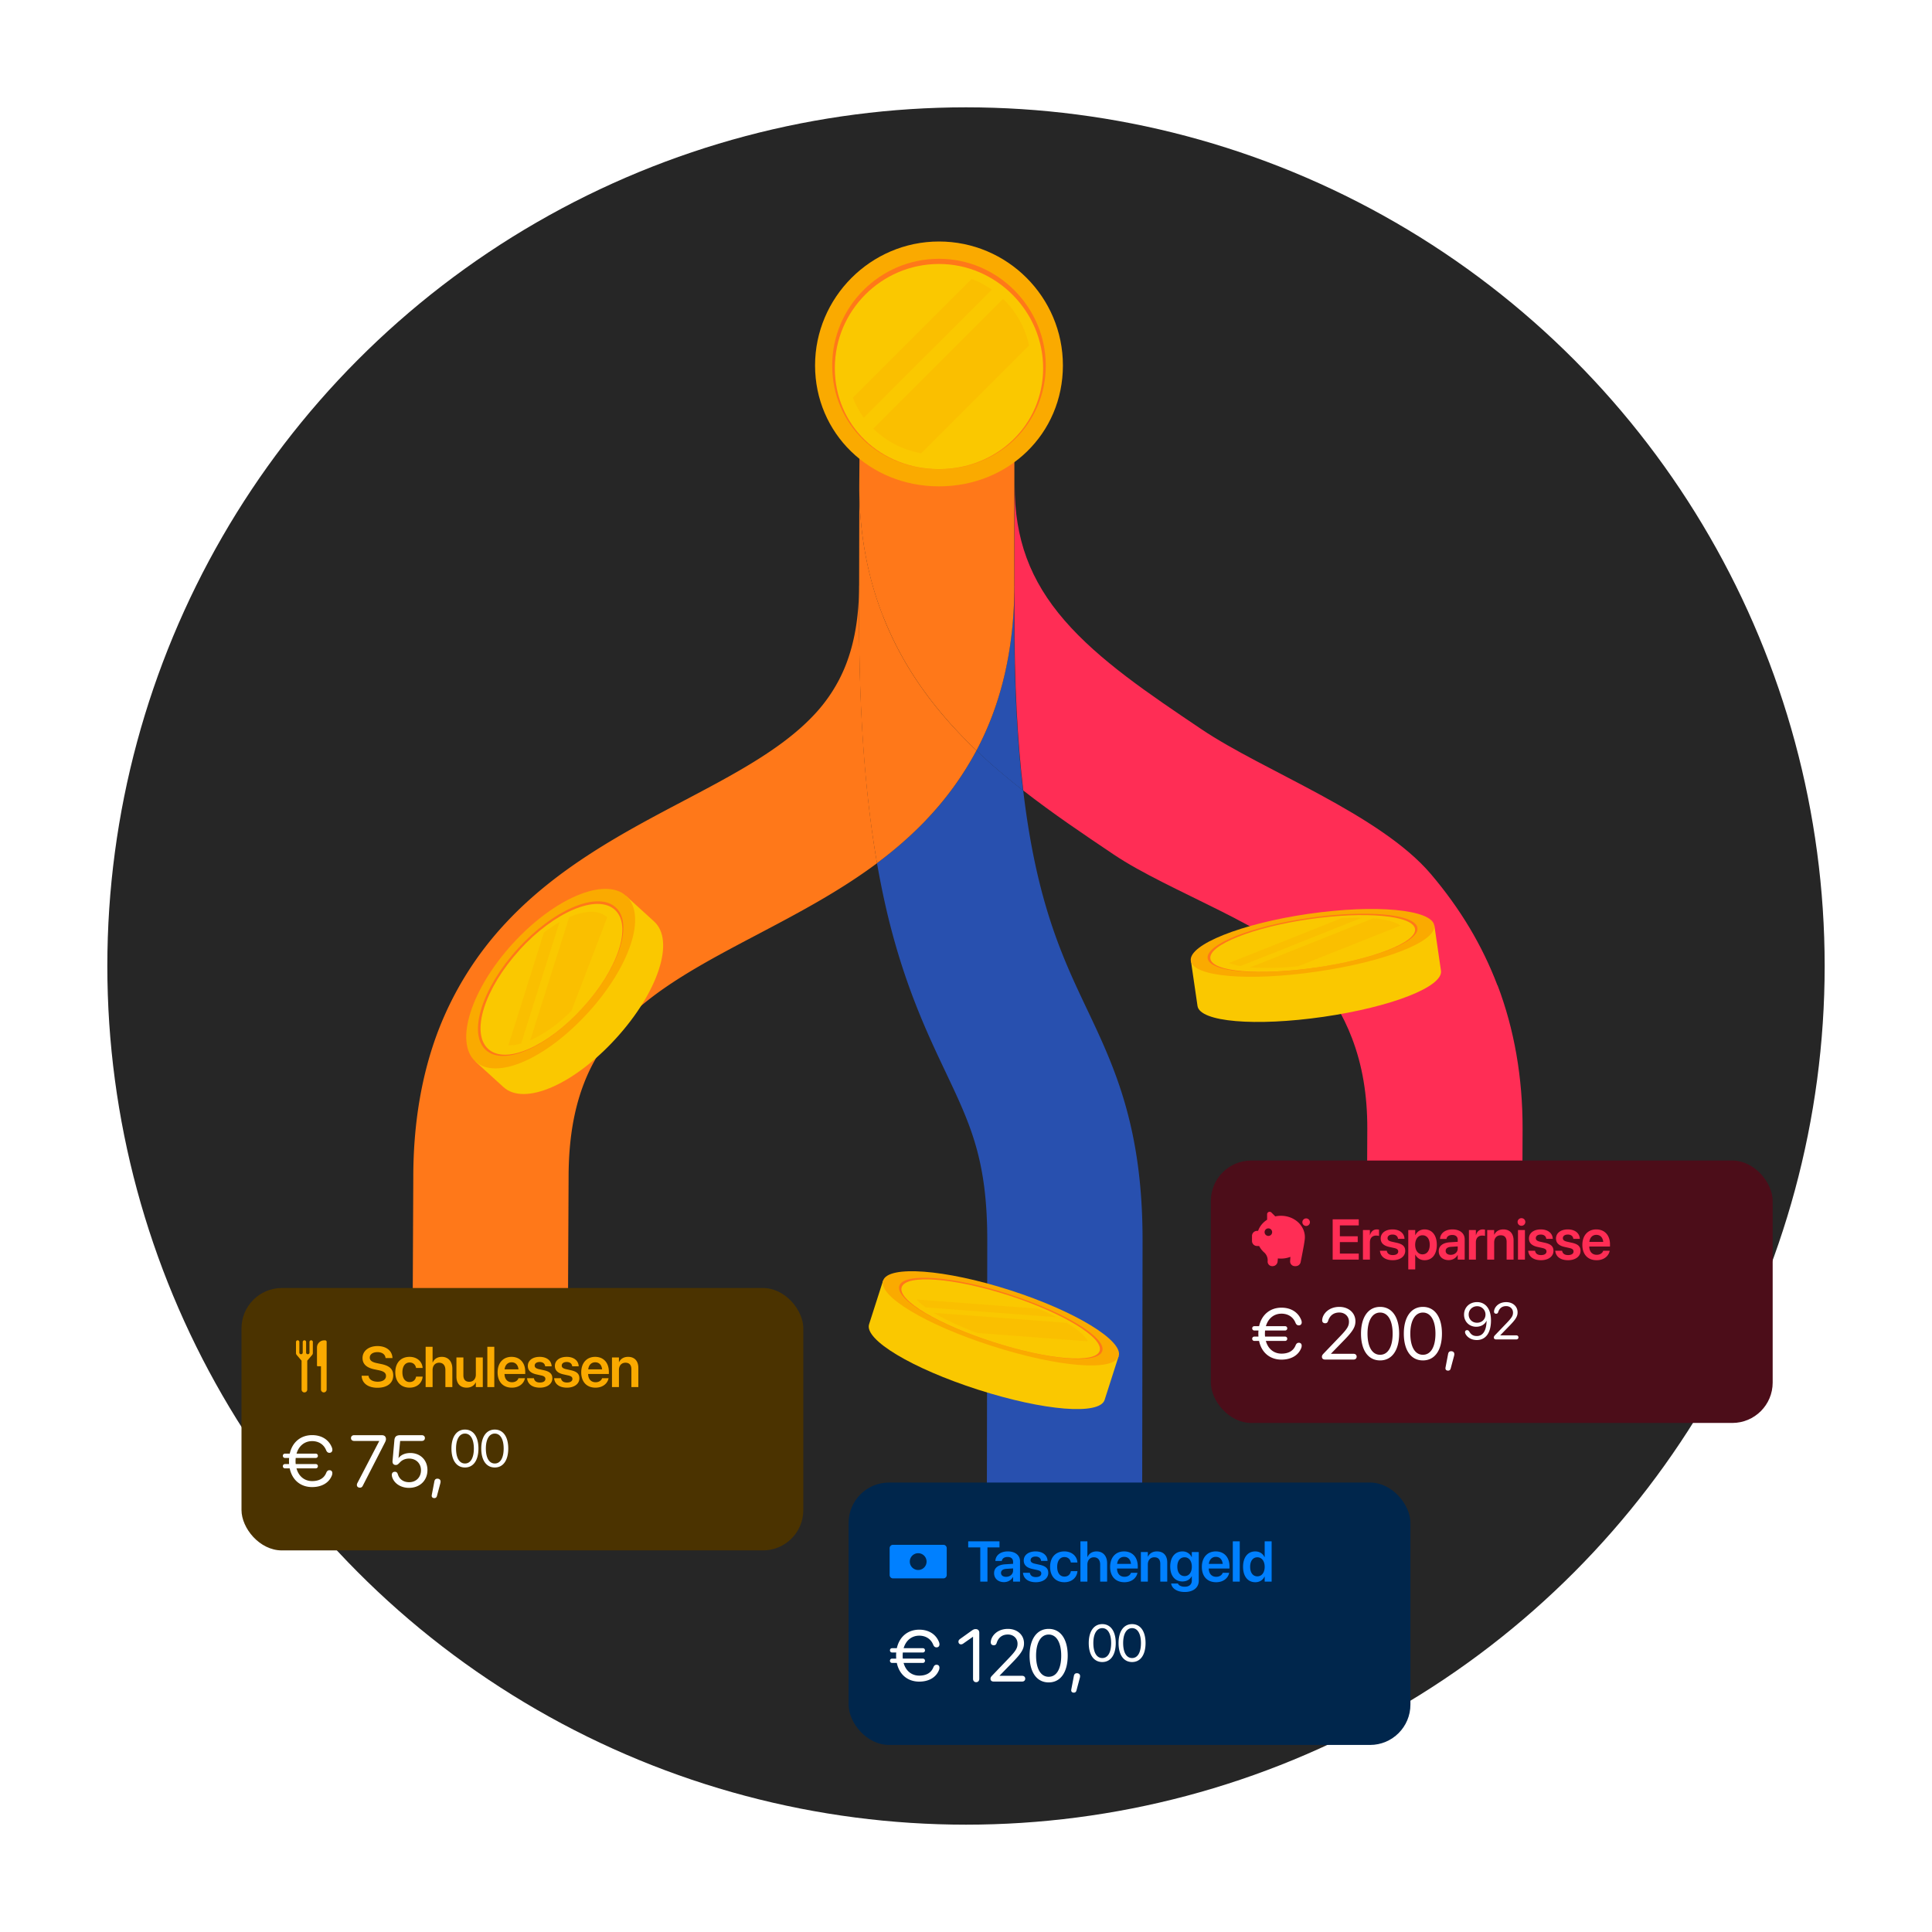 <svg xmlns="http://www.w3.org/2000/svg" width="576" height="576" fill="none"><g clip-path="url(#a)"><circle cx="288" cy="288" r="256" fill="#262626"/><path fill="#2850AF" d="M276.04 244.523a114.555 114.555 0 0 1-14.58 12.785c.88 5.012 1.86 9.826 2.94 14.443 5.12 21.704 12 36.225 17.54 47.906 7.5 15.824 12.44 26.262 12.4 50.392l-.18 117.852 46.3.098.18-117.851c.08-34.193-8.44-52.168-16.7-69.551-7.12-15.035-14.92-31.47-18.88-64.914-4.82-3.768-9.5-7.715-13.94-11.937a93.163 93.163 0 0 1-15.08 20.777Z"/><path fill="#2850AF" d="M302.421 174.676c-.04 14.679-2.44 28.136-7.12 40.014a84.672 84.672 0 0 1-4.2 9.056c4.44 4.242 9.12 8.188 13.92 11.937-1.7-14.285-2.7-31.687-2.64-53.411v-7.596h.04Z"/><path fill="#FF7819" d="M256.12 174.578c-.02 9.234-1.34 17.008-4 23.776-2.24 5.662-5.6 10.832-9.88 15.251-9.48 9.905-23.58 17.324-38.52 25.197-17.52 9.233-37.4 19.691-52.9 36.324a98.924 98.924 0 0 0-20.16 32.161c-4.9 12.825-7.42 27.445-7.44 43.447l-.22 46.051 46.3.099.22-46.052c.02-10.733 1.5-19.789 4.52-27.682a53.024 53.024 0 0 1 10.98-17.501c10.18-10.931 25-18.724 40.66-26.972 12.1-6.373 24.48-12.884 35.8-21.329-3.64-21.072-5.4-45.814-5.34-75.154v-7.596l-.02-.02Z"/><path fill="#FF7819" d="M276.039 244.524a93.594 93.594 0 0 0 15.08-20.776c-3.14-2.999-6.18-6.136-9.06-9.451-8.32-9.589-14.46-19.573-18.76-30.504-4.74-12.036-7.14-25.235-7.1-39.244l-.08 37.626c-.08 29.32 1.68 54.082 5.34 75.154 5.22-3.867 10.1-8.129 14.58-12.785v-.02Z"/><path fill="#FF7819" d="M263.301 183.793c4.3 10.931 10.44 20.914 18.76 30.503 2.88 3.315 5.9 6.452 9.06 9.451a90.437 90.437 0 0 0 4.18-9.056c4.7-11.878 7.1-25.334 7.12-40.014V88.336c-7.04-.592-12.7-.276-20.84 0-9.78.315-16.76 1.045-24.98 1.835l-.42 54.377c-.04 14.009 2.36 27.209 7.1 39.245h.02Z"/><path fill="#FF2D55" d="M446.441 293.771c-4.54-11.917-11-22.749-19.78-33.108-15.2-17.955-49.98-30.8-68.4-43.21-15.72-10.576-30.58-20.579-40.88-32.477-10.3-11.878-14.9-24.348-14.86-40.33l-.08 37.627c-.06 21.723.94 39.126 2.64 53.411 8.74 6.827 17.92 13.002 26.96 19.079 16.56 11.148 47.9 21.704 59.02 34.805 5.4 6.373 9.34 12.924 12.04 20.007 3.08 8.09 4.56 16.89 4.54 26.913l-.24 55.759 46.3.099.24-55.759c.04-15.331-2.48-29.754-7.46-42.836l-.04.02Z"/><g filter="url(#b)"><path fill="#FAC800" d="M331.035 379.542c-4.157-4.78-16.125-11.045-30.924-15.804-14.8-4.76-28.193-6.607-34.358-5.161l-2.47-.804-4.177 13.033c-1.486 4.619 12.792 13.174 32.47 19.499 19.7 6.326 36.286 7.671 37.752 3.053l4.177-13.033-2.47-.803v.02Z"/><path fill="#FAAA00" d="M295.752 377.293c-19.699-6.326-33.956-14.881-32.47-19.499 1.486-4.639 18.454-3.374 37.832 2.851 19.357 6.225 33.896 15.061 32.41 19.7-1.486 4.619-18.073 3.273-37.752-3.052h-.02Z"/><path fill="#FF7819" d="M300.713 361.811c-16.687-5.362-31.306-6.467-32.591-2.45-1.265 3.956 11.024 11.306 27.992 16.768 16.968 5.442 31.246 6.627 32.511 2.671 1.285-3.997-11.246-11.628-27.932-16.969l.02-.02Z"/><path fill="#FAC800" d="M300.613 362.172c-16.265-5.221-30.523-6.305-31.788-2.39-1.245 3.856 10.764 11.025 27.31 16.347 16.546 5.321 30.482 6.466 31.707 2.61 1.245-3.896-10.964-11.326-27.229-16.567Z"/><path fill="#FAAA00" fill-opacity=".3" d="m315.03 368.718-39.077-2.932c-1.144-.824-2.068-1.627-2.69-2.37l36.245 2.731a76.04 76.04 0 0 1 5.522 2.571Zm9.338 7.189-32.992-2.49c-5.161-1.928-9.659-4.016-12.992-6.024l39.599 2.972c3.373 2.008 5.642 3.956 6.385 5.542Z"/></g><g filter="url(#c)"><path fill="#FAC800" d="M425.084 252.297c-5.802-2.433-19.246-2.839-34.531-.624s-28.075 6.395-32.941 10.388l-2.558.374 1.966 13.476c.686 4.773 17.187 6.177 37.525 3.245 20.37-2.964 35.748-8.984 35.062-13.757l-1.965-13.476-2.558.374Z"/><path fill="#FAAA00" d="M392.548 265.68c-20.37 2.963-36.84 1.528-37.526-3.245-.687-4.804 15.035-11.074 35.03-13.975s36.871-1.341 37.557 3.463c.686 4.772-14.723 10.824-35.061 13.757Z"/><path fill="#FF7819" d="M390.242 249.676c-17.25 2.495-30.788 7.892-30.195 12.041.592 4.087 14.786 5.303 32.316 2.745 17.531-2.558 30.82-7.736 30.227-11.823-.593-4.149-15.129-5.459-32.379-2.963h.031Z"/><path fill="#FAC800" d="M390.303 250.048c-16.813 2.434-30.039 7.705-29.446 11.73.561 3.993 14.442 5.147 31.536 2.682 17.094-2.464 30.04-7.549 29.478-11.511-.592-4.024-14.754-5.334-31.568-2.901Z"/><path fill="#FAAA00" fill-opacity=".3" d="m406.026 249.615-36.185 14.412c-1.372-.25-2.526-.53-3.4-.936l33.564-13.382c2.153-.094 4.18-.156 6.021-.094Zm11.51 2.338-30.476 12.135c-5.491.562-10.45.655-14.318.312l36.683-14.63c3.9.343 6.769 1.091 8.111 2.183Z"/></g><g filter="url(#d)"><path fill="#FAC800" d="M185.09 244.844c-7.51-.206-18.617 5.974-28.092 16.384-9.475 10.394-14.593 22.025-13.689 29.503l-1.585 1.743 8.366 7.622c6.243 5.688 20.994-.713 33.59-14.546 12.596-13.833 17.587-29.123 11.345-34.811l-8.366-7.622-1.585 1.743.016-.016Z"/><path fill="#FAAA00" d="M175.315 277.912c-12.597 13.833-27.364 20.234-33.59 14.546-6.291-5.72-1.315-21.454 11.075-35.065 12.39-13.611 27.585-20.028 33.875-14.292 6.243 5.688 1.252 20.963-11.344 34.811h-.016Z"/><path fill="#FF7819" d="M154.382 258.834c-10.679 11.726-14.957 25.273-9.539 30.217 5.34 4.864 18.031-.666 28.885-12.581 10.853-11.931 15.178-25.067 9.839-29.947-5.419-4.928-18.506.586-29.185 12.311Z"/><path fill="#FAC800" d="M154.859 259.279c-10.41 11.44-14.593 24.655-9.301 29.456 5.213 4.738 17.588-.65 28.172-12.28 10.584-11.63 14.798-24.449 9.585-29.202-5.276-4.817-18.046.57-28.472 12.01l.016.016Z"/><path fill="#FAAA00" fill-opacity=".3" d="m166.824 250.896-11.439 36.222c-1.379.396-2.662.571-3.835.523l10.616-33.623c1.569-1.22 3.121-2.266 4.658-3.122Zm14.211-1.377-10.679 27.919c-4.088 4.04-8.398 7.051-12.28 8.715l11.598-36.697c4.706-2.076 8.842-2.25 11.234-.064.048.032.079.079.127.127Z"/></g><g filter="url(#e)"><path fill="#FAAA00" d="M279.945 121C259.232 121 243 105.17 243 84.947S259.574 48 279.945 48c20.372 0 36.946 16.575 36.946 36.947 0 20.372-16.232 36.053-36.946 36.053Z"/><path fill="#FF7819" d="M279.945 53.152c-17.557 0-31.837 14.282-31.837 31.84 0 17.557 13.982 30.885 31.837 30.885s31.838-13.567 31.838-30.886c0-17.32-14.281-31.839-31.838-31.839Z"/><path fill="#FAC800" d="M279.945 54.701c-17.125 0-31.048 13.924-31.048 31.05 0 17.125 13.64 30.111 31.048 30.111 17.408 0 31.049-13.224 31.049-30.111 0-16.888-13.924-31.05-31.049-31.05Z"/><path fill="#FAAA00" fill-opacity=".3" d="m295.715 62.356-38.181 38.183a24.766 24.766 0 0 1-3.276-5.972l35.411-35.413a26.093 26.093 0 0 1 6.046 3.202Zm11.094 16.634-32.165 32.166c-5.554-1.028-10.498-3.634-14.31-7.372l38.702-38.704c3.842 3.708 6.612 8.503 7.773 13.91Z"/></g><rect width="167.5" height="78.234" x="253" y="442" fill="#00264C" rx="12.036"/><path fill="#0080FF" d="M266.235 460.564a1 1 0 0 0-.999 1.001v8.009a1 1 0 0 0 1 1.001h15.017a1 1 0 0 0 1-1.001v-8.009a1 1 0 0 0-1-1.001h-15.018Zm7.509 7.508a2.502 2.502 0 1 1 0-5.004 2.502 2.502 0 0 1 0 5.004Zm18.512 3.469v-10.207h-3.597v-1.807h9.325v1.807h-3.588v10.207h-2.14Zm7.075.15c-1.765 0-2.955-1.091-2.955-2.664v-.017c0-1.565 1.215-2.506 3.355-2.639l2.306-.142v-.608c0-.89-.582-1.432-1.632-1.432-.982 0-1.581.458-1.715 1.108l-.016.075h-1.923l.008-.1c.125-1.565 1.482-2.739 3.721-2.739 2.207 0 3.63 1.165 3.63 2.939v6.069h-2.073v-1.357h-.05c-.508.924-1.49 1.507-2.656 1.507Zm-.89-2.748c0 .725.599 1.166 1.507 1.166 1.19 0 2.089-.791 2.089-1.84v-.666l-2.015.125c-1.024.066-1.581.508-1.581 1.207v.008Zm10.38 2.773c-2.314 0-3.638-1.099-3.821-2.739l-.008-.075h2.039l.017.075c.158.757.733 1.207 1.782 1.207 1.007 0 1.615-.408 1.615-1.057v-.009c0-.533-.308-.832-1.224-1.04l-1.465-.325c-1.69-.375-2.54-1.199-2.54-2.506v-.008c0-1.616 1.407-2.706 3.539-2.706 2.198 0 3.48 1.207 3.555 2.73l.008.092h-1.931l-.009-.067c-.091-.707-.657-1.223-1.623-1.223-.916 0-1.49.424-1.49 1.074v.008c0 .508.341.841 1.257 1.049l1.473.325c1.824.408 2.531 1.124 2.531 2.406v.008c0 1.665-1.54 2.781-3.705 2.781Zm8.516 0c-2.622 0-4.262-1.765-4.262-4.596v-.008c0-2.814 1.665-4.579 4.237-4.579 2.323 0 3.772 1.473 3.897 3.238l.008.067h-1.956l-.017-.075c-.175-.858-.808-1.549-1.907-1.549-1.307 0-2.148 1.108-2.148 2.914v.009c0 1.84.849 2.905 2.157 2.905 1.049 0 1.715-.624 1.906-1.548l.017-.075h1.956l-.008.058c-.158 1.84-1.648 3.239-3.88 3.239Zm4.778-.175v-12.014h2.073v4.671h.05c.458-1.058 1.399-1.665 2.722-1.665 1.899 0 3.114 1.382 3.114 3.513v5.495h-2.073v-5.087c0-1.357-.683-2.173-1.873-2.173-1.174 0-1.94.891-1.94 2.173v5.087h-2.073Zm13.103.175c-2.647 0-4.246-1.757-4.246-4.563v-.008c0-2.781 1.624-4.612 4.146-4.612 2.523 0 4.088 1.773 4.088 4.437v.666h-6.177c.033 1.549.882 2.465 2.231 2.465 1.032 0 1.707-.55 1.906-1.141l.017-.058h1.94l-.025.091c-.275 1.357-1.574 2.723-3.88 2.723Zm-.075-7.56c-1.099 0-1.923.741-2.089 2.098h4.137c-.149-1.398-.949-2.098-2.048-2.098Zm4.994 7.385v-8.825h2.073v1.382h.042c.458-.949 1.357-1.565 2.698-1.565 1.939 0 3.047 1.249 3.047 3.297v5.711h-2.073v-5.295c0-1.257-.583-1.965-1.765-1.965-1.191 0-1.949.866-1.949 2.14v5.12h-2.073Zm13.095 3.089c-2.339 0-3.813-1.066-4.063-2.448l-.016-.075h2.04l.025.067c.224.508.932.891 2.014.891 1.349 0 2.09-.716 2.09-1.84v-1.274h-.042c-.491.941-1.49 1.54-2.755 1.54-2.215 0-3.639-1.698-3.639-4.446v-.008c0-2.789 1.441-4.504 3.672-4.504 1.249 0 2.215.666 2.714 1.681h.05v-1.498h2.073v8.575c0 1.998-1.607 3.339-4.163 3.339Zm-.058-4.737c1.291 0 2.156-1.091 2.156-2.806v-.009c0-1.706-.874-2.797-2.156-2.797-1.332 0-2.173 1.074-2.173 2.789v.008c0 1.741.841 2.815 2.173 2.815Zm9.39 1.823c-2.647 0-4.246-1.757-4.246-4.563v-.008c0-2.781 1.624-4.612 4.146-4.612 2.523 0 4.088 1.773 4.088 4.437v.666h-6.178c.034 1.549.883 2.465 2.232 2.465 1.032 0 1.707-.55 1.906-1.141l.017-.058h1.94l-.025.091c-.275 1.357-1.574 2.723-3.88 2.723Zm-.075-7.56c-1.099 0-1.923.741-2.09 2.098h4.138c-.15-1.398-.949-2.098-2.048-2.098Zm5.053 7.385v-12.014h2.073v12.014h-2.073Zm6.709.175c-2.231 0-3.647-1.749-3.647-4.588v-.008c0-2.847 1.424-4.587 3.638-4.587 1.249 0 2.257.641 2.756 1.698h.05v-4.704h2.073v12.014h-2.073v-1.499h-.05c-.499 1.041-1.473 1.674-2.747 1.674Zm.624-1.749c1.282 0 2.173-1.107 2.173-2.839v-.008c0-1.723-.899-2.839-2.173-2.839-1.324 0-2.156 1.082-2.156 2.839v.008c0 1.757.824 2.839 2.156 2.839Z"/><path fill="#fff" d="M265.949 495.777a.626.626 0 0 1-.621-.642c0-.375.268-.643.621-.643h1.242a11.762 11.762 0 0 1-.032-.888c0-.321.01-.632.042-.931h-1.252a.627.627 0 0 1-.621-.643c0-.374.268-.642.621-.642h1.434c.75-3.414 3.265-5.523 6.68-5.523 2.868 0 4.977 1.402 5.876 3.661.107.257.15.524.15.738 0 .525-.353.878-.867.878-.46 0-.782-.257-.996-.792-.717-1.777-2.301-2.697-4.163-2.697-2.248 0-3.982 1.412-4.657 3.735h5.738c.364 0 .631.268.631.642a.628.628 0 0 1-.631.643h-5.984c-.021.299-.043.61-.043.931 0 .31.011.599.043.888h5.984c.364 0 .631.268.631.643a.628.628 0 0 1-.631.642h-5.748c.642 2.365 2.387 3.789 4.677 3.789 1.863 0 3.468-.674 4.185-2.451.215-.535.514-.792.974-.792.514 0 .846.331.846.856 0 .214-.032.482-.139.739-.953 2.386-3.308 3.435-5.876 3.435-3.458 0-5.962-2.108-6.69-5.576h-1.424Zm25.079 5.748c-.546 0-.931-.407-.931-.996v-12.534h-.043l-2.89 2.023c-.214.15-.417.225-.653.225-.449 0-.76-.321-.76-.792 0-.343.129-.568.535-.857l3.308-2.365c.599-.428.856-.535 1.295-.535.664 0 1.07.406 1.07 1.081v13.754c0 .589-.385.996-.931.996Zm5.208-.193c-.568 0-.931-.31-.931-.792 0-.396.085-.567.545-1.049l4.946-5.159c2.076-2.173 2.568-2.997 2.568-4.293 0-1.573-1.209-2.729-2.868-2.729-1.67 0-2.837.867-3.361 2.526-.129.396-.343.674-.867.674-.567 0-.889-.353-.889-.856 0-.139.011-.257.033-.385.224-1.584 1.926-3.639 5.084-3.639 2.783 0 4.795 1.798 4.795 4.292 0 1.691-.77 2.965-3.414 5.673l-3.875 3.982v.042h6.743c.546 0 .91.343.91.857s-.364.856-.91.856h-8.509Zm16.414.257c-3.607 0-5.694-3.104-5.694-7.985 0-4.838 2.108-7.974 5.694-7.974s5.673 3.114 5.673 7.963c0 4.881-2.076 7.996-5.673 7.996Zm0-1.681c2.409 0 3.736-2.451 3.736-6.304 0-3.8-1.349-6.283-3.736-6.283-2.387 0-3.757 2.504-3.757 6.272 0 3.854 1.338 6.315 3.757 6.315Zm8.429-1.059c.546 0 .932.321.932.845 0 .193-.022.354-.086.589l-.985 3.682c-.117.46-.364.675-.813.675-.428 0-.76-.247-.76-.675 0-.16.021-.267.032-.332l.76-3.971c.118-.588.417-.813.92-.813Zm7.548-3.335c-2.555 0-4.034-2.199-4.034-5.656 0-3.427 1.494-5.649 4.034-5.649s4.018 2.207 4.018 5.641c0 3.458-1.471 5.664-4.018 5.664Zm0-1.19c1.706 0 2.646-1.737 2.646-4.466 0-2.692-.956-4.451-2.646-4.451-1.691 0-2.662 1.775-2.662 4.443 0 2.73.948 4.474 2.662 4.474Zm8.887 1.19c-2.555 0-4.034-2.199-4.034-5.656 0-3.427 1.494-5.649 4.034-5.649s4.018 2.207 4.018 5.641c0 3.458-1.471 5.664-4.018 5.664Zm0-1.19c1.706 0 2.646-1.737 2.646-4.466 0-2.692-.956-4.451-2.646-4.451-1.691 0-2.662 1.775-2.662 4.443 0 2.73.948 4.474 2.662 4.474Z"/><rect width="167.5" height="78.234" x="72" y="384" fill="#4B3300" rx="12.036"/><path fill="#FAAA00" d="M91.605 414.281v-8.617l1.446-1.688a.914.914 0 0 0 .22-.594v-3.268a.503.503 0 1 0-1.005 0v3.15a.474.474 0 0 1-.475.475h-.055a.474.474 0 0 1-.475-.475v-3.15a.503.503 0 1 0-1.005 0v3.15a.474.474 0 0 1-.475.475h-.055a.474.474 0 0 1-.475-.475v-3.15a.503.503 0 1 0-1.005 0v3.268c0 .218.078.428.22.594l1.446 1.688v8.617a.846.846 0 0 0 1.693 0Zm4.086-6.955h-.973a.206.206 0 0 1-.15-.063.208.208 0 0 1-.064-.151v-5.358c0-.589.21-1.093.63-1.513.42-.42.924-.63 1.513-.63h.308c.116 0 .217.043.302.128a.412.412 0 0 1 .127.301v14.231a.825.825 0 0 1-.255.603.82.82 0 0 1-1.184 0 .825.825 0 0 1-.254-.603v-6.945Zm16.847 6.419c-2.756 0-4.571-1.299-4.712-3.455l-.009-.125h2.057l.017.1c.158 1.033 1.215 1.674 2.722 1.674 1.515 0 2.464-.675 2.464-1.707v-.008c0-.9-.624-1.383-2.173-1.707l-1.29-.267c-2.365-.491-3.53-1.59-3.53-3.38v-.008c.008-2.115 1.865-3.547 4.454-3.547 2.623 0 4.338 1.382 4.463 3.439l.008.141h-2.056l-.017-.1c-.142-1.049-1.066-1.673-2.415-1.673-1.407.008-2.281.666-2.281 1.623v.009c0 .849.658 1.348 2.107 1.648l1.298.266c2.498.517 3.589 1.532 3.589 3.406v.008c0 2.24-1.765 3.663-4.696 3.663Zm9.582-.033c-2.623 0-4.263-1.765-4.263-4.596v-.008c0-2.814 1.665-4.579 4.238-4.579 2.323 0 3.771 1.473 3.896 3.238l.008.067h-1.956l-.017-.075c-.175-.857-.807-1.548-1.906-1.548-1.307 0-2.148 1.107-2.148 2.914v.008c0 1.84.849 2.905 2.156 2.905 1.049 0 1.715-.624 1.907-1.548l.016-.075h1.957l-.009.058c-.158 1.84-1.648 3.239-3.879 3.239Zm4.777-.175v-12.014h2.073v4.671h.05c.458-1.057 1.399-1.665 2.723-1.665 1.898 0 3.114 1.382 3.114 3.513v5.495h-2.073v-5.087c0-1.357-.683-2.173-1.874-2.173-1.174 0-1.94.891-1.94 2.173v5.087h-2.073Zm12.229.175c-1.94 0-3.047-1.249-3.047-3.297v-5.703h2.073v5.295c0 1.249.583 1.957 1.765 1.957 1.191 0 1.949-.858 1.949-2.14v-5.112h2.073v8.825h-2.073v-1.382h-.042c-.458.941-1.366 1.557-2.698 1.557Zm6.168-.175v-12.014h2.073v12.014h-2.073Zm7.309.175c-2.648 0-4.246-1.757-4.246-4.562v-.009c0-2.781 1.623-4.612 4.146-4.612 2.523 0 4.088 1.773 4.088 4.437v.666h-6.178c.034 1.549.883 2.465 2.232 2.465 1.032 0 1.706-.55 1.906-1.141l.017-.058h1.94l-.025.091c-.275 1.358-1.574 2.723-3.88 2.723Zm-.075-7.56c-1.099 0-1.923.741-2.09 2.098h4.138c-.15-1.398-.949-2.098-2.048-2.098Zm8.441 7.56c-2.314 0-3.638-1.099-3.821-2.739l-.009-.075h2.04l.017.075c.158.757.732 1.207 1.781 1.207 1.008 0 1.616-.408 1.616-1.057v-.009c0-.532-.309-.832-1.224-1.04l-1.466-.325c-1.69-.375-2.539-1.199-2.539-2.506v-.008c0-1.616 1.407-2.706 3.538-2.706 2.198 0 3.481 1.207 3.555 2.731l.009.091h-1.932l-.008-.066c-.092-.708-.658-1.224-1.624-1.224-.915 0-1.49.424-1.49 1.074v.008c0 .508.341.841 1.257 1.049l1.474.325c1.823.408 2.531 1.124 2.531 2.406v.008c0 1.665-1.54 2.781-3.705 2.781Zm8.066 0c-2.314 0-3.638-1.099-3.821-2.739l-.008-.075h2.039l.017.075c.158.757.733 1.207 1.782 1.207 1.007 0 1.615-.408 1.615-1.057v-.009c0-.532-.308-.832-1.224-1.04l-1.465-.325c-1.69-.375-2.54-1.199-2.54-2.506v-.008c0-1.616 1.407-2.706 3.539-2.706 2.198 0 3.48 1.207 3.555 2.731l.008.091h-1.931l-.009-.066c-.091-.708-.658-1.224-1.623-1.224-.916 0-1.491.424-1.491 1.074v.008c0 .508.342.841 1.258 1.049l1.473.325c1.824.408 2.531 1.124 2.531 2.406v.008c0 1.665-1.54 2.781-3.705 2.781Zm8.5 0c-2.648 0-4.247-1.757-4.247-4.562v-.009c0-2.781 1.624-4.612 4.147-4.612 2.522 0 4.087 1.773 4.087 4.437v.666h-6.177c.033 1.549.882 2.465 2.231 2.465 1.033 0 1.707-.55 1.907-1.141l.016-.058h1.94l-.025.091c-.274 1.358-1.573 2.723-3.879 2.723Zm-.075-7.56c-1.099 0-1.924.741-2.09 2.098h4.138c-.15-1.398-.949-2.098-2.048-2.098Zm4.994 7.385v-8.825h2.073v1.382h.041c.458-.949 1.357-1.565 2.698-1.565 1.94 0 3.047 1.249 3.047 3.297v5.711h-2.073v-5.295c0-1.257-.583-1.965-1.765-1.965-1.191 0-1.948.866-1.948 2.14v5.12h-2.073Z"/><path fill="#fff" d="M84.949 437.775a.626.626 0 0 1-.62-.642c0-.375.267-.643.62-.643h1.242a12.085 12.085 0 0 1-.032-.888c0-.321.01-.632.042-.931H84.95a.626.626 0 0 1-.62-.643c0-.374.267-.642.62-.642h1.434c.75-3.414 3.265-5.523 6.68-5.523 2.868 0 4.977 1.402 5.876 3.661.107.257.15.524.15.738 0 .525-.353.878-.867.878-.46 0-.782-.257-.996-.792-.717-1.777-2.301-2.697-4.163-2.697-2.248 0-3.982 1.412-4.657 3.735h5.738c.364 0 .631.268.631.642a.629.629 0 0 1-.631.643H88.16c-.021.299-.043.61-.043.931 0 .31.011.599.043.888h5.984c.364 0 .631.268.631.643a.628.628 0 0 1-.631.642h-5.748c.642 2.365 2.387 3.789 4.677 3.789 1.863 0 3.468-.674 4.185-2.451.215-.535.514-.792.975-.792.513 0 .845.332.845.856 0 .214-.032.482-.14.739-.952 2.387-3.306 3.435-5.876 3.435-3.457 0-5.962-2.108-6.69-5.576H84.95Zm22.339 5.748c-.524 0-.888-.311-.888-.792 0-.214.042-.375.171-.621l6.486-12.47v-.043h-7.503c-.524 0-.91-.332-.91-.856 0-.525.386-.857.91-.857h8.306c.771 0 1.21.429 1.21 1.167 0 .364-.129.664-.418 1.231l-6.497 12.684c-.203.396-.449.557-.867.557Zm14.648.064c-2.258 0-4.163-1.124-4.891-2.869a2.488 2.488 0 0 1-.225-1.027c0-.546.353-.899.899-.899.471 0 .728.214.899.76.471 1.498 1.681 2.344 3.361 2.344 2.077 0 3.532-1.467 3.532-3.565 0-2.033-1.477-3.478-3.543-3.478-1.059 0-2.044.396-2.686 1.081-.685.728-.846.824-1.327.824-.6 0-.932-.439-.932-.996 0-.085 0-.149.011-.246l.546-6.122c.096-1.081.599-1.51 1.734-1.51h6.454c.546 0 .91.343.91.857s-.364.856-.91.856h-6.465l-.492 5.074h.043c.695-.942 1.969-1.477 3.478-1.477 2.987 0 5.106 2.108 5.106 5.084 0 3.115-2.269 5.309-5.502 5.309Zm8.483-2.74c.546 0 .931.321.931.845 0 .193-.021.354-.085.589l-.985 3.682c-.118.46-.364.675-.813.675-.429 0-.76-.247-.76-.675 0-.16.021-.267.032-.332l.76-3.971c.117-.588.417-.813.92-.813Zm8.208-3.335c-2.555 0-4.034-2.199-4.034-5.656 0-3.427 1.494-5.649 4.034-5.649s4.018 2.207 4.018 5.641c0 3.458-1.471 5.664-4.018 5.664Zm0-1.19c1.706 0 2.646-1.737 2.646-4.466 0-2.692-.956-4.451-2.646-4.451-1.691 0-2.662 1.775-2.662 4.443 0 2.73.948 4.474 2.662 4.474Zm8.887 1.19c-2.555 0-4.034-2.199-4.034-5.656 0-3.427 1.494-5.649 4.034-5.649s4.018 2.207 4.018 5.641c0 3.458-1.471 5.664-4.018 5.664Zm0-1.19c1.706 0 2.646-1.737 2.646-4.466 0-2.692-.956-4.451-2.646-4.451-1.691 0-2.662 1.775-2.662 4.443 0 2.73.948 4.474 2.662 4.474Z"/><rect width="167.5" height="78.234" x="361" y="346" fill="#4C0D19" rx="12.036"/><path fill="#FF2D55" d="M380.205 362.649a7.99 7.99 0 0 1 1.696-.181c3.939 0 7.132 2.857 7.132 6.381 0 .248-.016.493-.047.733a38.752 38.752 0 0 1-.364 2.276c-.202 1.108-.485 2.58-.849 4.416a1.501 1.501 0 0 1-1.473 1.209h-.27a1.403 1.403 0 0 1-1.399-1.498l.086-1.271a7.824 7.824 0 0 1-2.816.517 8.14 8.14 0 0 1-.917-.052l-.085.939a1.502 1.502 0 0 1-1.496 1.365h-.13a1.345 1.345 0 0 1-1.342-1.426l.009-.157a3.143 3.143 0 0 0-1.012-2.476 6.452 6.452 0 0 1-1.529-1.947h-.631a1.501 1.501 0 0 1-1.501-1.501v-1.502c0-.829.672-1.501 1.501-1.501h.314c.466-1.358 1.425-2.523 2.689-3.327v-1.618a.751.751 0 0 1 1.282-.531l1.152 1.152Zm-2.058 5.825a1.126 1.126 0 1 0 0-2.252 1.126 1.126 0 0 0 0 2.252Zm11.261-2.97a1.126 1.126 0 1 1 0-2.252 1.126 1.126 0 0 1 0 2.252Zm7.909 10.037v-12.014h7.776v1.807h-5.628v3.238h5.32v1.741h-5.32v3.421h5.628v1.807h-7.776Zm9.024 0v-8.825h2.073v1.523h.041c.275-1.065 1.008-1.706 2.024-1.706.258 0 .499.041.657.083v1.873c-.175-.066-.491-.116-.841-.116-1.174 0-1.881.741-1.881 2.048v5.12h-2.073Zm8.899.175c-2.315 0-3.639-1.099-3.822-2.739l-.008-.075h2.04l.016.075c.158.757.733 1.207 1.782 1.207 1.007 0 1.615-.408 1.615-1.057v-.009c0-.533-.308-.832-1.224-1.04l-1.465-.325c-1.69-.375-2.539-1.199-2.539-2.506v-.008c0-1.616 1.407-2.706 3.538-2.706 2.198 0 3.48 1.207 3.555 2.73l.008.092h-1.931l-.009-.067c-.091-.707-.657-1.223-1.623-1.223-.916 0-1.49.424-1.49 1.074v.008c0 .508.341.841 1.257 1.049l1.473.325c1.824.408 2.531 1.124 2.531 2.406v.008c0 1.665-1.54 2.781-3.704 2.781Zm4.619 2.739v-11.739h2.073v1.523h.042c.508-1.057 1.473-1.706 2.739-1.706 2.239 0 3.655 1.748 3.655 4.595v.009c0 2.83-1.416 4.579-3.63 4.579-1.257 0-2.265-.633-2.764-1.665h-.042v4.404h-2.073Zm4.238-4.488c1.324 0 2.156-1.09 2.156-2.83v-.009c0-1.765-.832-2.847-2.156-2.847-1.282 0-2.182 1.116-2.182 2.847v.009c0 1.723.9 2.83 2.182 2.83Zm7.8 1.724c-1.765 0-2.956-1.091-2.956-2.664v-.017c0-1.565 1.216-2.506 3.355-2.639l2.306-.142v-.608c0-.89-.582-1.432-1.631-1.432-.983 0-1.582.458-1.715 1.108l-.017.075h-1.923l.008-.1c.125-1.565 1.482-2.739 3.722-2.739 2.206 0 3.63 1.165 3.63 2.939v6.069h-2.074v-1.357h-.05c-.507.924-1.49 1.507-2.655 1.507Zm-.891-2.748c0 .725.599 1.166 1.507 1.166 1.19 0 2.089-.791 2.089-1.84v-.666l-2.014.125c-1.024.066-1.582.508-1.582 1.207v.008Zm6.934 2.598v-8.825h2.073v1.523h.041c.275-1.065 1.008-1.706 2.024-1.706.258 0 .499.041.657.083v1.873c-.175-.066-.491-.116-.841-.116-1.173 0-1.881.741-1.881 2.048v5.12h-2.073Zm5.452 0v-8.825h2.073v1.382h.041c.458-.949 1.358-1.565 2.698-1.565 1.94 0 3.047 1.249 3.047 3.297v5.711h-2.073v-5.295c0-1.257-.583-1.965-1.765-1.965-1.191 0-1.948.866-1.948 2.14v5.12h-2.073Zm10.214-10.091a1.144 1.144 0 0 1-1.157-1.132c0-.633.508-1.141 1.157-1.141s1.149.508 1.149 1.141c0 .616-.5 1.132-1.149 1.132Zm-1.041 10.091v-8.825h2.073v8.825h-2.073Zm6.876.175c-2.314 0-3.638-1.099-3.821-2.739l-.009-.075h2.04l.017.075c.158.757.732 1.207 1.781 1.207 1.008 0 1.616-.408 1.616-1.057v-.009c0-.533-.308-.832-1.224-1.04l-1.466-.325c-1.69-.375-2.539-1.199-2.539-2.506v-.008c0-1.616 1.407-2.706 3.538-2.706 2.198 0 3.481 1.207 3.556 2.73l.008.092h-1.932l-.008-.067c-.092-.707-.658-1.223-1.624-1.223-.915 0-1.49.424-1.49 1.074v.008c0 .508.342.841 1.257 1.049l1.474.325c1.823.408 2.531 1.124 2.531 2.406v.008c0 1.665-1.54 2.781-3.705 2.781Zm8.066 0c-2.314 0-3.638-1.099-3.821-2.739l-.008-.075h2.039l.017.075c.158.757.733 1.207 1.782 1.207 1.007 0 1.615-.408 1.615-1.057v-.009c0-.533-.308-.832-1.224-1.04l-1.465-.325c-1.69-.375-2.54-1.199-2.54-2.506v-.008c0-1.616 1.407-2.706 3.539-2.706 2.198 0 3.48 1.207 3.555 2.73l.008.092h-1.931l-.009-.067c-.091-.707-.657-1.223-1.623-1.223-.916 0-1.491.424-1.491 1.074v.008c0 .508.342.841 1.258 1.049l1.473.325c1.824.408 2.531 1.124 2.531 2.406v.008c0 1.665-1.54 2.781-3.705 2.781Zm8.5 0c-2.648 0-4.247-1.757-4.247-4.563v-.008c0-2.781 1.624-4.612 4.147-4.612 2.522 0 4.088 1.773 4.088 4.437v.666h-6.178c.033 1.549.882 2.465 2.231 2.465 1.033 0 1.707-.55 1.907-1.141l.016-.058h1.94l-.025.091c-.274 1.357-1.573 2.723-3.879 2.723Zm-.075-7.56c-1.099 0-1.924.741-2.09 2.098h4.138c-.15-1.398-.949-2.098-2.048-2.098Z"/><path fill="#fff" d="M373.949 399.777a.626.626 0 0 1-.621-.642c0-.375.268-.643.621-.643h1.242a11.762 11.762 0 0 1-.032-.888c0-.321.01-.632.042-.931h-1.252a.627.627 0 0 1-.621-.643c0-.374.268-.642.621-.642h1.434c.75-3.414 3.265-5.523 6.68-5.523 2.868 0 4.977 1.402 5.876 3.661.107.257.15.524.15.738 0 .525-.353.878-.867.878-.46 0-.782-.257-.996-.792-.717-1.777-2.301-2.697-4.163-2.697-2.248 0-3.982 1.412-4.657 3.735h5.738c.364 0 .631.268.631.642a.628.628 0 0 1-.631.643h-5.984c-.021.299-.043.61-.043.931 0 .31.011.599.043.888h5.984c.364 0 .631.268.631.643a.628.628 0 0 1-.631.642h-5.748c.642 2.365 2.387 3.789 4.677 3.789 1.863 0 3.468-.674 4.185-2.451.215-.535.514-.792.974-.792.514 0 .846.331.846.856 0 .214-.032.482-.139.739-.953 2.386-3.308 3.435-5.876 3.435-3.458 0-5.962-2.108-6.69-5.576h-1.424Zm21.097 5.555c-.567 0-.931-.31-.931-.792 0-.396.086-.567.546-1.049l4.945-5.159c2.077-2.173 2.569-2.997 2.569-4.293 0-1.573-1.209-2.729-2.868-2.729-1.67 0-2.837.867-3.361 2.526-.129.396-.343.674-.867.674-.568 0-.889-.353-.889-.856 0-.139.011-.257.032-.385.225-1.584 1.927-3.639 5.085-3.639 2.783 0 4.795 1.798 4.795 4.292 0 1.691-.771 2.965-3.415 5.673l-3.874 3.982v.042h6.743c.546 0 .91.343.91.857s-.364.856-.91.856h-8.51Zm16.415.257c-3.607 0-5.695-3.104-5.695-7.985 0-4.838 2.109-7.974 5.695-7.974 3.586 0 5.673 3.114 5.673 7.963 0 4.881-2.077 7.996-5.673 7.996Zm0-1.681c2.408 0 3.735-2.451 3.735-6.304 0-3.8-1.348-6.283-3.735-6.283-2.387 0-3.757 2.504-3.757 6.272 0 3.854 1.338 6.315 3.757 6.315Zm12.764 1.681c-3.607 0-5.694-3.104-5.694-7.985 0-4.838 2.108-7.974 5.694-7.974s5.673 3.114 5.673 7.963c0 4.881-2.076 7.996-5.673 7.996Zm0-1.681c2.409 0 3.736-2.451 3.736-6.304 0-3.8-1.349-6.283-3.736-6.283-2.387 0-3.757 2.504-3.757 6.272 0 3.854 1.338 6.315 3.757 6.315Zm8.43-1.059c.545 0 .931.321.931.845 0 .193-.022.354-.086.589l-.985 3.682c-.117.46-.364.675-.813.675-.428 0-.76-.247-.76-.675 0-.16.021-.267.032-.332l.76-3.971c.118-.588.417-.813.921-.813Zm7.623-3.335c-1.744 0-2.881-.94-3.313-1.751-.129-.235-.182-.417-.182-.615 0-.348.242-.583.614-.583.288 0 .477.136.72.53.523.827 1.115 1.229 2.176 1.229 1.827 0 2.836-1.608 2.904-4.428v-.129h-.023c-.462 1.084-1.66 1.789-3.055 1.789-2.085 0-3.632-1.539-3.632-3.616 0-2.161 1.63-3.738 3.874-3.738 1.646 0 2.95.887 3.617 2.456.364.842.538 1.828.538 3.018 0 3.685-1.562 5.838-4.238 5.838Zm.076-5.156c1.448 0 2.525-1.031 2.525-2.426a2.471 2.471 0 0 0-2.503-2.502c-1.402 0-2.509 1.092-2.509 2.464 0 1.426 1.054 2.464 2.487 2.464Zm5.68 4.974c-.402 0-.66-.22-.66-.561 0-.281.061-.402.387-.743l3.502-3.655c1.471-1.539 1.82-2.122 1.82-3.04 0-1.114-.857-1.933-2.032-1.933-1.183 0-2.009.614-2.381 1.789-.091.281-.242.478-.614.478-.402 0-.629-.25-.629-.607 0-.098.008-.182.023-.273.159-1.122 1.364-2.578 3.601-2.578 1.971 0 3.397 1.274 3.397 3.041 0 1.198-.546 2.1-2.419 4.018l-2.744 2.821v.03h4.776c.387 0 .645.243.645.606 0 .364-.258.607-.645.607h-6.027Z"/></g><defs><filter id="b" width="122.628" height="89.1" x="235" y="355" color-interpolation-filters="sRGB" filterUnits="userSpaceOnUse"><feFlood flood-opacity="0" result="BackgroundImageFix"/><feColorMatrix in="SourceAlpha" result="hardAlpha" values="0 0 0 0 0 0 0 0 0 0 0 0 0 0 0 0 0 0 127 0"/><feOffset dy="24"/><feGaussianBlur stdDeviation="12"/><feComposite in2="hardAlpha" operator="out"/><feColorMatrix values="0 0 0 0 0 0 0 0 0 0 0 0 0 0 0 0 0 0 0.15 0"/><feBlend in2="BackgroundImageFix" result="effect1_dropShadow_1766_30278"/><feBlend in="SourceGraphic" in2="effect1_dropShadow_1766_30278" result="shape"/></filter><filter id="c" width="122.629" height="81.684" x="331" y="247" color-interpolation-filters="sRGB" filterUnits="userSpaceOnUse"><feFlood flood-opacity="0" result="BackgroundImageFix"/><feColorMatrix in="SourceAlpha" result="hardAlpha" values="0 0 0 0 0 0 0 0 0 0 0 0 0 0 0 0 0 0 127 0"/><feOffset dy="24"/><feGaussianBlur stdDeviation="12"/><feComposite in2="hardAlpha" operator="out"/><feColorMatrix values="0 0 0 0 0 0 0 0 0 0 0 0 0 0 0 0 0 0 0.15 0"/><feBlend in2="BackgroundImageFix" result="effect1_dropShadow_1766_30278"/><feBlend in="SourceGraphic" in2="effect1_dropShadow_1766_30278" result="shape"/></filter><filter id="d" width="106.71" height="109.168" x="115" y="241" color-interpolation-filters="sRGB" filterUnits="userSpaceOnUse"><feFlood flood-opacity="0" result="BackgroundImageFix"/><feColorMatrix in="SourceAlpha" result="hardAlpha" values="0 0 0 0 0 0 0 0 0 0 0 0 0 0 0 0 0 0 127 0"/><feOffset dy="24"/><feGaussianBlur stdDeviation="12"/><feComposite in2="hardAlpha" operator="out"/><feColorMatrix values="0 0 0 0 0 0 0 0 0 0 0 0 0 0 0 0 0 0 0.15 0"/><feBlend in2="BackgroundImageFix" result="effect1_dropShadow_1766_30278"/><feBlend in="SourceGraphic" in2="effect1_dropShadow_1766_30278" result="shape"/></filter><filter id="e" width="121.891" height="121" x="219" y="48" color-interpolation-filters="sRGB" filterUnits="userSpaceOnUse"><feFlood flood-opacity="0" result="BackgroundImageFix"/><feColorMatrix in="SourceAlpha" result="hardAlpha" values="0 0 0 0 0 0 0 0 0 0 0 0 0 0 0 0 0 0 127 0"/><feOffset dy="24"/><feGaussianBlur stdDeviation="12"/><feComposite in2="hardAlpha" operator="out"/><feColorMatrix values="0 0 0 0 0 0 0 0 0 0 0 0 0 0 0 0 0 0 0.15 0"/><feBlend in2="BackgroundImageFix" result="effect1_dropShadow_1766_30278"/><feBlend in="SourceGraphic" in2="effect1_dropShadow_1766_30278" result="shape"/></filter><clipPath id="a"><path fill="#fff" d="M32 32h512v512H32z"/></clipPath></defs></svg>